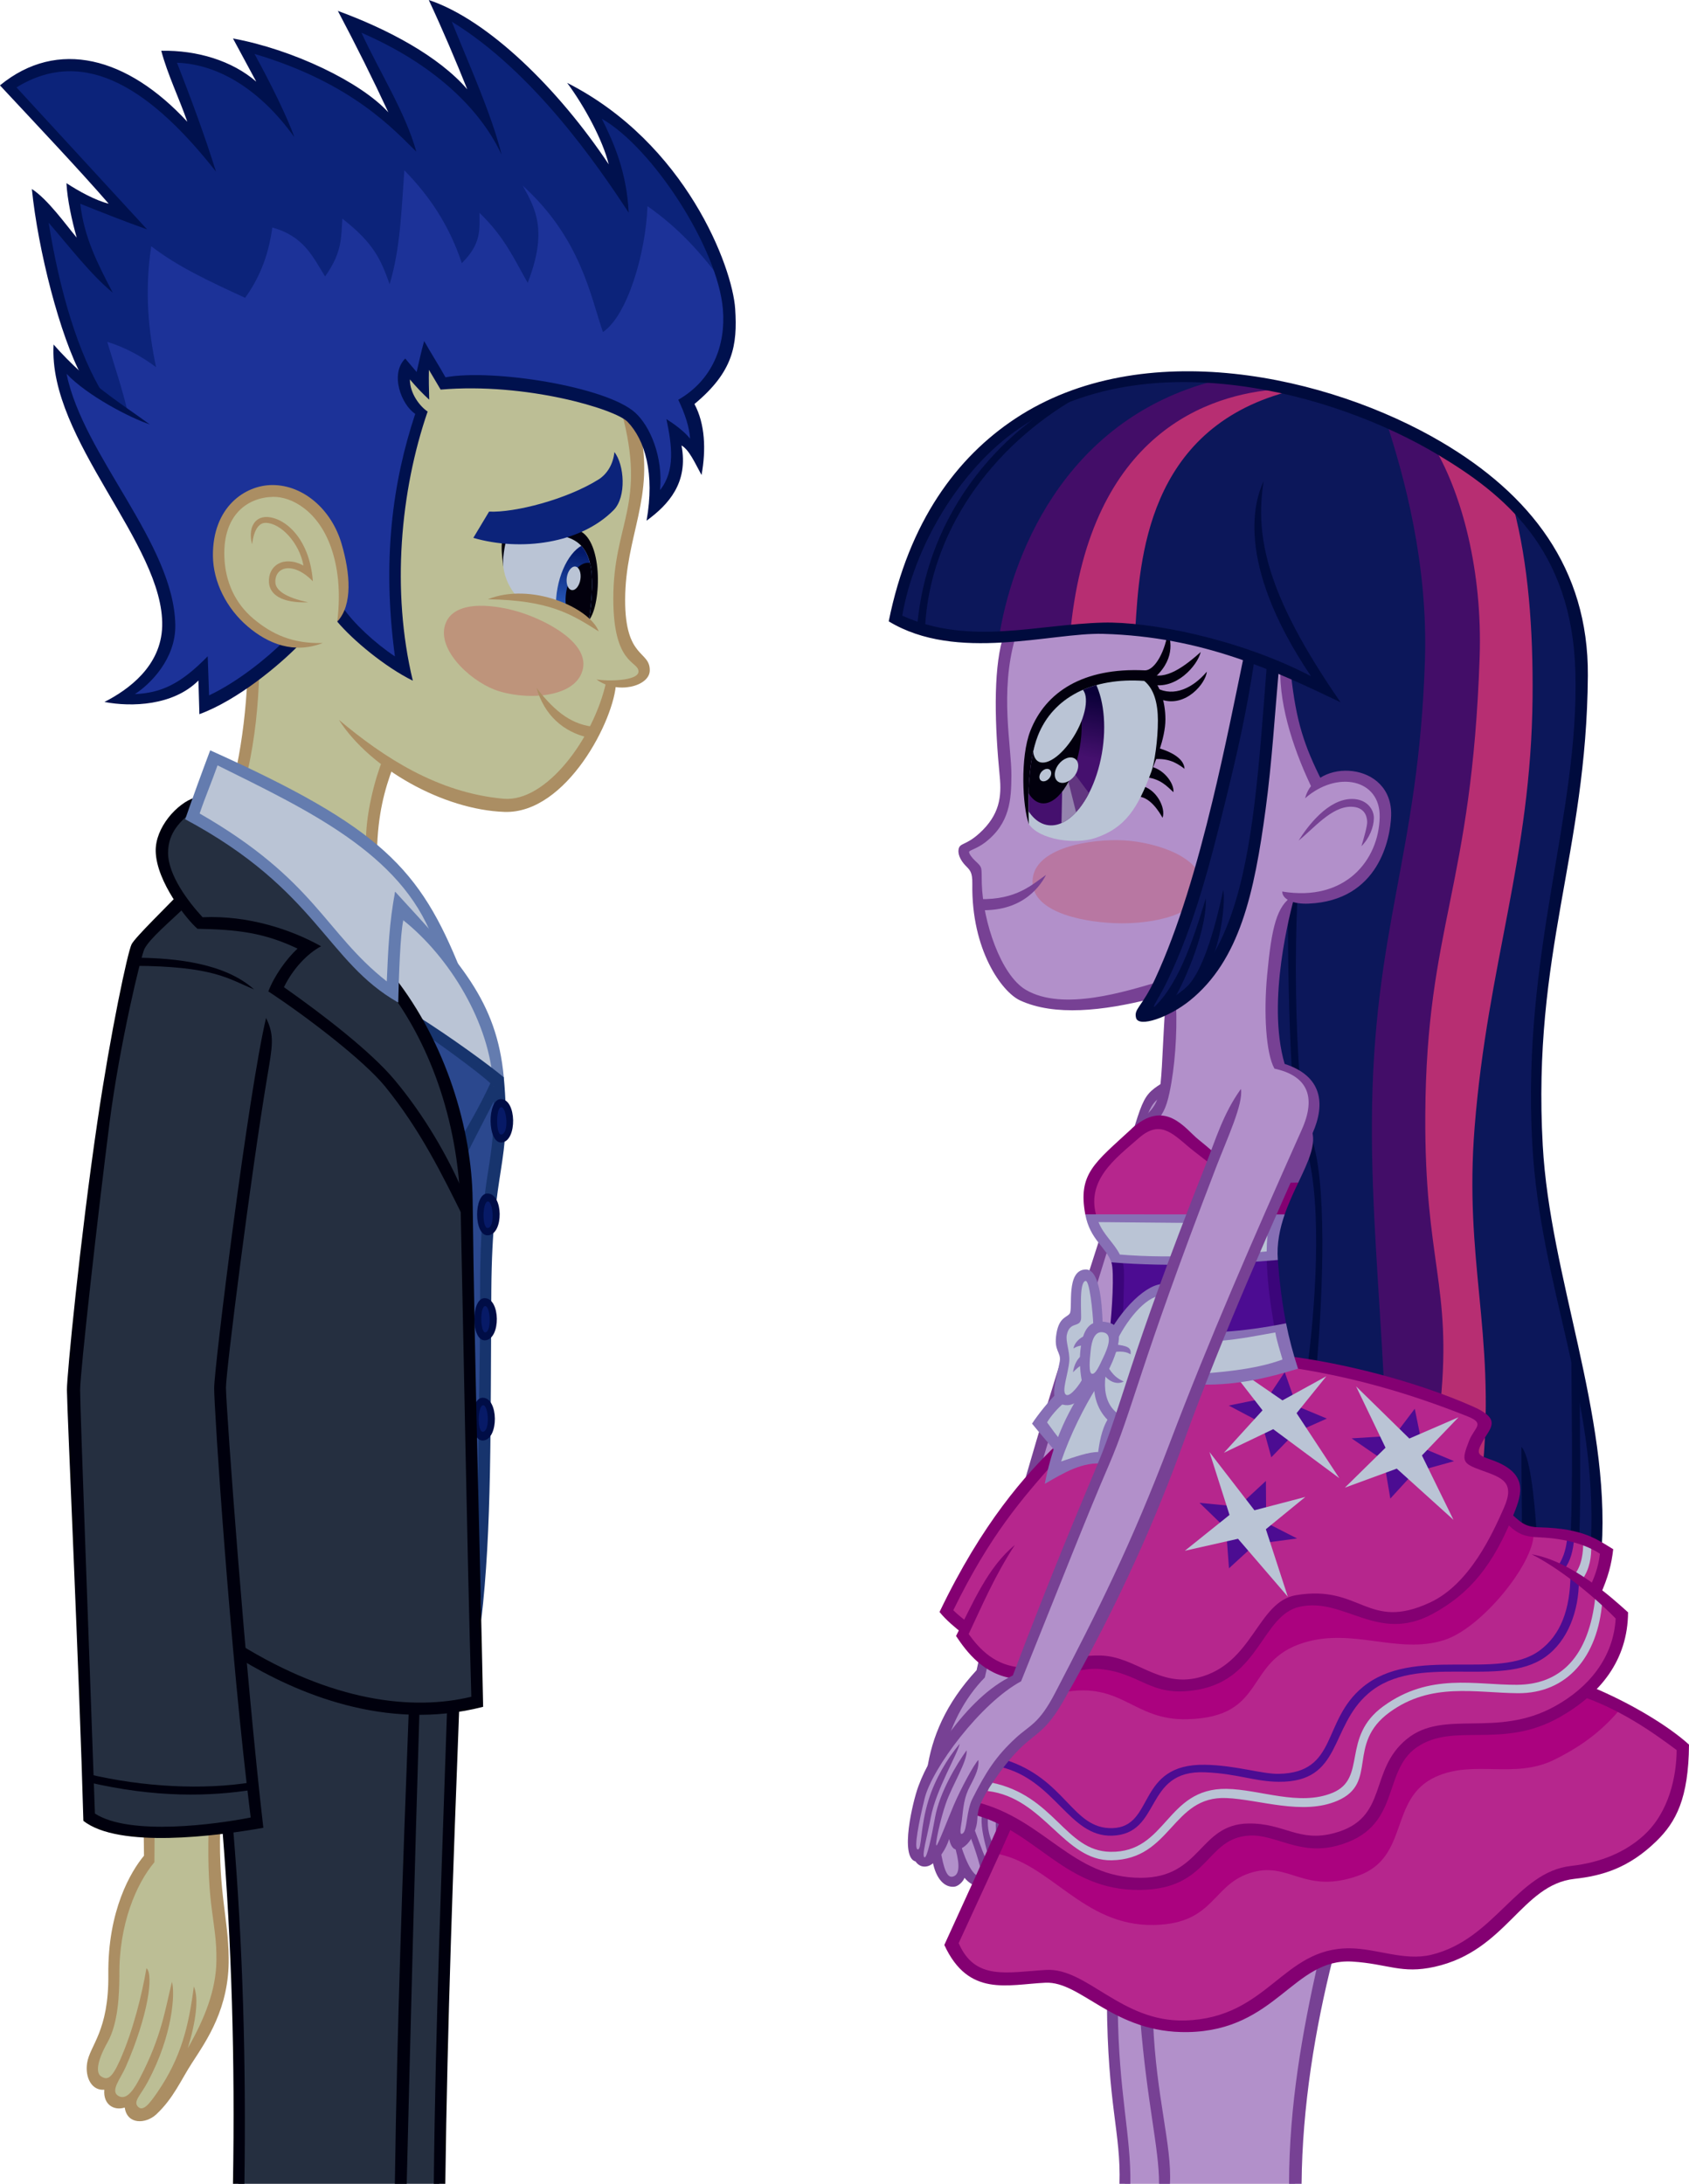 <?xml version="1.0" encoding="UTF-8" standalone="no"?>
<!-- Created with Inkscape (http://www.inkscape.org/) -->
<svg id="svg2" xmlns:rdf="http://www.w3.org/1999/02/22-rdf-syntax-ns#" xmlns="http://www.w3.org/2000/svg" height="1060" width="820" version="1.1" xmlns:cc="http://creativecommons.org/ns#" xmlns:xlink="http://www.w3.org/1999/xlink" xmlns:dc="http://purl.org/dc/elements/1.1/">
 <defs id="defs4">
  <clipPath id="clipPath3091" clipPathUnits="userSpaceOnUse">
   <path id="path3093" style="color:#000000" d="m245.85-548.04c-0.854 3.218-1.974 9.205-1.46 13.281 0.71 5.629 3.099 10.235 6.506 14.317 12.505 0.805 23.955 5.984 35.057 11.463 3.337-23.705 1.666-36.982-11.551-40.518z" fill="#bac4d5"/>
  </clipPath>
  <linearGradient id="linearGradient4209" y2="276.36" gradientUnits="userSpaceOnUse" x2="270.75" y1="283.46" x1="270.91">
   <stop id="Flashs-Eye-down" stop-color="#2756b5" offset="0"/>
   <stop id="Flashs-Eye-up" stop-color="#03196b" offset="1"/>
  </linearGradient>
  <filter id="filter4030" height="2.272" width="1.625" y="-.636" x="-.313">
   <feGaussianBlur id="feGaussianBlur4032" stdDeviation="10.702"/>
  </filter>
  <filter id="filter4034" height="2.174" width="1.758" y="-.587" x="-.379">
   <feGaussianBlur id="feGaussianBlur4036" stdDeviation="10.702"/>
  </filter>
  <clipPath id="clipPath4064" clipPathUnits="userSpaceOnUse">
   <path id="path4066" style="color:#000000" d="m507.04 382.5a0.998 6.216 0 1 1 -1.997 0 0.998 6.216 0 1 1 1.997 0z" transform="matrix(20.168 4.565 -1.106 6.284 -9468 -5162.4)" fill="#fff"/>
  </clipPath>
  <clipPath id="clipPath4117" clipPathUnits="userSpaceOnUse">
   <path id="path4119" style="color:#000000" d="m355.53-479.48c-25.073-1.803-44.254 7.868-51.625 26.605-5.07 12.888-4.793 32.901-4.4 42.879 5.129 7.709 22.636 10.095 32.354 6.719 16.421-5.705 20.424-13.918 27.191-32.377 1.379-3.761 3.133-15.077 3.103-24.732-0.025-8.068-1.778-15.159-6.623-19.095z" fill="#fff"/>
  </clipPath>
  <linearGradient id="linearGradient4127" y2="378.17" gradientUnits="userSpaceOnUse" x2="506.58" y1="383.03" x1="506.76">
   <stop id="Twilights-Eye-down" stop-color="#45106e" offset="0"/>
   <stop id="Twilights-Eye-up" stop-color="#0a0038" offset="1"/>
  </linearGradient>
  <clipPath id="clipPath3149" clipPathUnits="userSpaceOnUse">
   <path id="path3151" style="color:#000000" d="m489.06-246.58c-11.033-7.046-18.821-22.527-35.564-14.726 0.701-11.127 5.51-16.089 11.206-19.723l2.497-50.608c-16.233 5.588-33.036 13.36-63.615 8.199-13.308-4.407-29.673-18.602-29.357-64.797-15.553-8.983-1.854-12.432 4.427-17.285 18.908-22.553 0.127-45.047 10.832-95.594 49.68-8.89 94.824-4.456 134.42 16.287 1.922 24.082 7.716 41.826 16.573 54.56 11.453-6.328 30.71-6.641 32.922 16.047-2.014 19.514-19.965 47.009-46.285 38.581-10.874 36.688-8.739 59.521-6.385 81.998 8.75 4.985 28.818 4.068 6.476 49.897z" fill="#b290ca"/>
  </clipPath>
  <clipPath id="clipPath3155" clipPathUnits="userSpaceOnUse">
   <path id="path3157" style="color:#000000" d="m322.89 327.44c-1.719 16.265-3.438 32.871-5.158 46.936 21.502 11.522 43.045 23.03 62.553 35.245 1.57-13.689 3.43-27.282 8.382-39.844 58.397 40.41 91.405 21 108.01-37.056 9.4-1.401 13.695-0.818 16.5-6.3 2.183-4.266-8.468-7.214-11.654-27.41-0.878-34.685 15.725-65.145 6.117-95.799l-104.16-47.54-124.33 84.08z" fill="#bcbe95"/>
  </clipPath>
 </defs>
 <g id="layer1" transform="translate(0,810)">
  <path id="rect4179" style="color:#000000" d="m558.68-626.4c-96.159 7.88-119.82 93.252-124.39 116.82 50.016 27.067 96.092-17.621 191.79 26.723 0.088 13.201 0.998 27.354 12.855 54.183l-11.81 54.303c-12.934 24.498-9.991 73.939-6.641 81.731 32.755 8.935 9.36 41.063 3.551 55.691-7.66 19.289-9.879 47.166 0.802 87.879 46.529 8.923 74.075 18.287 95.908 28.055-0.862 8.315-8.238 9.487-6.585 19.505 23.835 9.962 22.198 11.506 17.71 28.403 3.608 4.059 6.234 5.295 9.338 7.282 11.685-0.477 23.982 2.842 34.14 5.905 5.351-51.263-21.02-119.23-28.419-185.83-2.484-45.024-0.513-90.493 9.591-136.77 14.579-62.41 15.179-123.82 1.519-150.23-32.782-75.535-157.73-101.22-199.35-93.648z" fill="#0c175a"/>
  <path id="path4228" style="color:#000000" d="m589.06-246.58c-11.033-7.046-18.821-22.527-35.564-14.726 0.701-11.127 5.51-16.089 11.206-19.723l2.497-50.608c-16.233 5.588-33.036 13.36-63.615 8.199-13.308-4.407-29.673-18.602-29.357-64.797-15.553-8.983-1.854-12.432 4.427-17.285 18.908-22.553 0.127-45.047 10.832-95.594 49.68-8.89 94.824-4.456 134.42 16.287 1.922 24.082 7.716 41.826 16.573 54.56 11.453-6.328 30.71-6.641 32.922 16.047-2.014 19.514-19.965 47.009-46.285 38.581-10.874 36.688-8.739 59.521-6.385 81.998 8.75 4.985 28.818 4.068 6.476 49.897z" fill="#b290ca"/>
  <path id="rect3162" filter="url(#filter4030)" style="color:#000000" d="m401.29-382.23c-0.203 15.897 27.212 20.307 43.11 20.403 14.306 0.086 38.228-3.606 39.013-17.891 0.795-14.469-22.827-21.45-37.29-22.343-16.31-1.007-44.624 3.491-44.833 19.831z" clip-path="url(#clipPath3149)" transform="translate(100)" fill="#b877a2"/>
  <path id="path3276-17-0" style="color:#000000" d="m590.23-625.33c-75.684 19.299-99.498 88.861-105.07 123.87l50.586-3.007c6.006-44.539 11.07-95.826 89.036-117.35z" fill="#430d68"/>
  <path id="path3276-5-4" style="color:#000000" d="m620.72-621.06c-33.781 2.281-91.106 21.163-100.9 116.19h31.376c2.039-33.434 5.697-96.47 73.5-114.85z" fill="#b72e72"/>
  <path id="path3276-17-7" style="color:#000000" d="m707.21-127.08c0.19-45.285 0.417-90.723 2.145-142.16 1.187-57.466 8.024-111.54 18.105-163.67 4.566-48.105 4.124-96.767-7.294-146.65-14.638-9.519-29.143-19.139-47.246-26.059 8.789 26.758 20.4 69.081 18.88 116.18-3.066 95.023-25.387 129.43-25.76 224.91-0.154 39.605 3.374 78.551 5.824 125.01 12.06 3.373 23.677 7.946 35.346 12.436z" fill="#430d68"/>
  <path id="path3055" style="color:#000000" d="m558.97-479.7c11.92-9.581 9.585-19.524 7.945-23.758-0.807 8.267-5.94 19.087-11.245 18.839-1.819 1.41 0.456 5.861 3.3 4.919z" fill="#02000d"/>
  <path id="path3087" style="color:#000000" d="m559.16-441.4c7.248-0.798 11.432 1.115 15.929 4.58-0.278-5.705-8.307-8.937-13.936-10.439z" fill="#02000d"/>
  <path id="path3089" style="color:#000000" d="m555.7-432.8c7.668 0.6 10.973 4.599 13.997 7.319 0.467-4.516-5.199-11.776-11.842-12.534z" fill="#02000d"/>
  <path id="path3091" style="color:#000000" d="m551.72-423.45c6.74-0.118 11.227 7.886 12.696 10.403 1.752-4.786-3.145-14.395-10.753-15.635z" fill="#02000d"/>
  <path id="path3094" style="color:#000000" d="m564-470.36c11.784 3.875 21.46-8.104 21.916-13.623-6.723 7.938-15.948 12.393-24.362 7.953z" fill="#02000d"/>
  <path id="path3096" style="color:#000000" d="m558.93-477.8c11.945 2.91 22.489-9.168 24.012-15.719-9.817 8.809-18.848 14.472-26.458 9.711z" fill="#02000d"/>
  <path id="path3167" style="color:#000000" d="m475.55-373.58 0.574 5.374c21.276 0.637 29.415-12.678 31.72-17.117-6.465 4.39-14.039 12.181-32.294 11.742z" fill="#774194"/>
  <path id="path3053" style="color:#000000" d="m559.05-435.66c1.379-3.761 6.784-15.617 6.755-25.272-0.025-8.068-2.454-18.134-10.139-23.693-29.941-1.397-48.041 10.572-55.411 29.31-5.07 12.888-3.846 36.823-0.749 45.313z" fill="#02000d"/>
  <g id="g4106" clip-path="url(#clipPath4117)" transform="translate(200)">
   <path id="path3061" style="color:#000000" d="m355.53-479.48c-25.073-1.803-44.254 7.868-51.625 26.605-5.07 12.888-4.793 32.901-4.4 42.879 5.129 7.709 22.611 10.022 32.354 6.719 14.156-4.799 20.424-13.918 27.191-32.377 1.379-3.761 3.133-15.077 3.103-24.732-0.025-8.068-1.778-15.159-6.623-19.095z" fill="#bac4d5"/>
   <g id="g4059" clip-path="url(#clipPath4064)">
    <path id="path4057" style="color:#000000" d="m507.04 382.5c0 3.433-0.447 6.216-0.998 6.216-0.551 0-0.998-2.783-0.998-6.216s0.447-6.216 0.998-6.216c0.551 0 0.998 2.783 0.998 6.216z" transform="matrix(20.168 4.565 -1.106 6.284 -9468 -5162.4)" fill="url(#linearGradient4127)"/>
    <path id="path3146" style="color:#000000" d="m315.78-431.54-0.501 24.477 13.669-10.858-9.856-18.296z" fill="#9584ae"/>
    <path id="path3148" style="color:#000000" d="m317.95-433.54 5.178 20.635 6.486-10.858-9.021-12.115z" fill="#623680"/>
   </g>
   <path id="path3071" style="color:#000000" d="m506.73 382.5c0 2.624-0.306 4.752-0.684 4.752s-0.684-2.128-0.684-4.752 0.306-4.752 0.684-4.752 0.684 2.128 0.684 4.752z" transform="matrix(20.168 4.565 -1.106 6.284 -9472.5 -5163.8)" fill="#02000d"/>
   <path id="path3063" style="color:#000000" d="m521.66 355.25c0 2.799-3.352 5.068-7.488 5.068s-7.488-2.269-7.488-5.068 3.352-5.068 7.488-5.068 7.488 2.269 7.488 5.068z" transform="matrix(1.048 .557 -2.005 3.536 487.8 -2000.8)" fill="#bac4d5"/>
   <path id="path3065" style="color:#000000" d="m517.27 355.25c0 0.766-1.387 1.387-3.098 1.387s-3.098-0.621-3.098-1.387c0-0.766 1.387-1.387 3.098-1.387s3.098 0.621 3.098 1.387z" transform="matrix(1.506 .502 -2.348 4.308 377.56 -2224.7)" fill="#bac4d5"/>
   <path id="path3067" style="color:#000000" d="m517.45 355.25c0 0.766-1.468 1.387-3.278 1.387-1.81 0-3.278-0.621-3.278-1.387 0-0.766 1.468-1.387 3.278-1.387 1.81 0 3.278 0.621 3.278 1.387z" transform="matrix(.734 .245 -1.144 2.106 336.5 -1307.9)" fill="#bac4d5"/>
  </g>
  <path id="path3272" style="color:#000000" d="m621.63-485.88c-0.751 19.667 7.676 42.834 15.698 59.194l4.651-3.844c-8.889-17.609-12.696-29.227-15.217-52.146z" fill="#774194"/>
  <path id="path3274" style="color:#000000" d="m656.41-422.19c-11.671-0.024-21.53 13.199-25.949 20.191 7.108-5.588 15.877-16.529 25.475-16.418 6.269 0.072 7.736 4.231 7.824 7.344 0.058 2.047-1.556 7.668-2.779 11.789 3.796-3.78 5.993-9.215 6.028-13.616 0.035-4.339-3.514-9.275-10.599-9.29z" fill="#774194"/>
  <path id="path3276-45" style="color:#000000" d="m627.17-290.61c-1.552-26.602-1.878-54.902-1.957-82.925l4.616 0.417c-1.248 29.538-0.826 58.339 1.174 86.659z" fill="#000b3d"/>
  <path id="rect4154" style="color:#000000" d="m621.7-165.39c-10.052 1.399-20.105 2.798-30.157 4.198-2.66 6.917-5.321 13.834-7.981 20.751 15.101 0.894 29.541-1.959 43.223-9.105-1.903-5-3.338-9.314-5.084-15.844z" fill="#bac4d5"/>
  <path id="path3278" style="color:#000000" d="m492.85-500.21-6.205 0.644c-4.474 15.903-3.664 42.176-1.275 66.434 0.963 9.777-0.036 18.644-9.818 27.552-6.964 6.342-9.801 4.452-10.208 8.182-0.31 2.837 1.729 5.749 3.18 7.299 2.265 2.419 3.63 3.075 3.534 9.143-0.507 31.978 14.281 52.439 23.188 56.554 16.711 7.721 40.27 5.117 63.943-0.884l3.237-8.13c-15.609 4.508-46.355 14.514-64.416 3.857-12.119-7.151-20.797-33.095-21.35-51.47-0.242-8.044 0.613-7.621-3.191-11.121-1.52-1.399-3.039-3.402-2.994-4.33 0.04-0.825 3.777-1.517 7.829-4.636 12.063-9.285 12.652-20.87 12.73-32.41 0.096-14.097-5.76-40.355 1.814-66.685z" fill="#774194"/>
  <path id="path3274-8" style="color:#000000" d="m738.64-107.67c-0.038 14.097 0.264 27.299 0.227 40.211l7.177 1.812c-1.135-18.321-3.394-38.02-7.403-42.023z" fill="#000b3d"/>
  <path id="path3276-8" style="color:#000000" d="m762.85-151.71c0.206 26.785 0.776 60.697-0.311 87.306l4.232 0.34c0.804-23.098 0.156-45.835 0.227-69.206z" fill="#000b3d"/>
  <path id="rect3222" style="color:#000000" d="m538.98 161.04c0.226 32.525 5.885 59.31 7.175 88.964h82.587c-0.933-37.698 9.677-84.036 15.626-110.33z" fill="#b290ca"/>
  <path id="path3278-2" style="color:#000000" d="m537.4 161.46c0.307 50.772 6.859 63.648 6.101 88.543h5.278c0.382-23.429-5.716-44.291-6.087-84.699z" fill="#774194"/>
  <path id="path3278-4" style="color:#000000" d="m553.58 169.95c3.306 41.183 9.201 62.863 9.13 80.054h5.29c1.043-18.336-6.702-42.259-8.17-78.292z" fill="#774194"/>
  <path id="path3278-5" style="color:#000000" d="m639.91 142.4c-7.71 34.36-14 69.43-14.09 107.6h6.093c0.319-37.367 6.518-75.202 15.217-109.53z" fill="#774194"/>
  <path id="rect4198" style="color:#000000" d="m457.32 31.433c-5.467 13.022-7.503 31.659-3.18 60.701-0.182 9.687 10.687 17.625 13.043 7.024 2.789 1.743 6.297 4.555 8.86 4.515l12.709-29.264 66.053-265.55-18.588-16.564c-20.281 63.026-40.561 131.71-60.842 209.88-7.69 8.735-14.134 17.736-18.055 29.256z" fill="#b290ca"/>
  <path id="path4159-5" style="color:#000000" d="m618.37-200.88c-18.38 1.735-41.616 3.403-76.689 1.993-0.544 7.425 0.534 31.838-1.882 38.202 33.31 2.668 65.333-0.876 82.288-3.916-1.03-5.355-4.395-29.832-3.716-36.278z" fill="#4c0c92"/>
  <path id="path4196" style="color:#000000" d="m583.34-141.44c-22.665 56.494-45.107 113.09-75.584 166.11-7.509 8.387-28.366 18.75-34.102 44.105 7.366 2.514 14.019 4.994 13.674 7.147-8.485 19.204-16.97 38.408-25.455 57.611 10.646 22.51 26.927 19.464 52.707 15.607 15.845 9.465 36.185 24.219 63.737 25.45 38.044-4.901 44.794-30.205 74.218-36.476 68.965 18.575 75.258-22.238 99.853-35.339 46.289-6.064 63.447-28.667 65.549-64.85-15.086-11.57-30.551-21.251-46.894-26.538 17.067-17.047 16.874-27.001 17.339-37.033-4.471-4.156-8.943-8.312-13.414-12.469 3.829-5.666 5.184-11.826 5.885-18.118-13.687-10.831-27.402-9.552-39.575-10.217-2.832-2.33-5.664-4.661-8.495-6.991 11.461-25.649-12.124-24.95-17.669-27.869-1.686-3.559 1.318-11.242 6.352-19.556-27.864-11.051-52.769-23.389-94.443-28.436-14.381 6.037-28.987 7.789-43.682 7.862z" fill="#b6268d"/>
  <path id="path3276-11-2-1-7-48" style="color:#000000" d="m516.04 11.448c29.049-5.338 33.949 13.75 60.43 13.057 38.965-1.02 27.177-28.122 56.507-37.151 24.022-7.395 45.638 5.808 68.048-1.237 18.36-5.772 43.511-37.21 43.496-51.273l-13.782-9.139c-5.411 12.454-13.588 33.039-36.367 43.858-24.454 15.374-35.594-9.37-64.814-2.829-17.79 3.876-23.04 33.716-49.09 41.072-23.47 2.108-37.46-17.087-57.85-10.449z" fill="#ab027f"/>
  <path id="path3276-11-2-1-7" style="color:#000000" d="m488.94 74.908-6.088 14.713c26.953 4.116 42.596 35.469 77.437 34.754 30.046-0.616 27.882-20.302 48.189-25.7 17.824-4.739 25.057 10.869 50.762 1.841 25.272-8.876 14.826-37.422 37.596-47.967 18.562-8.596 38.191 1.16 57.543-8.285 15.741-7.682 25.164-16.189 32.307-24.77l-18.49-6.595c-34.49 22.822-65.051 9.224-80.595 20.552-19.772 12.04-11.86 41.318-39.083 48.754-23.376 4.775-38.441-8.558-50.973-3.411-7.417 1.964-17.753 25.974-46.665 25.312-23.329-0.534-40.994-21.086-61.94-29.196z" fill="#ab027f"/>
  <path id="path3276-11-5" style="color:#000000" d="m475.26 105.66c-2.181-0.09-4.93-1.643-6.997-4.179-0.783 2.061-3.132 4.148-4.991 4.321-4.853 0.452-8.803-3.944-10.409-11.894-5.57-27.62-8.91-60.638 21.27-93.224 18.31-85.192 48.42-173.25 68.16-235.9 13.562-43.054 10.623-42.357 24.095-50.349l-1.078 7.47c-8.472 2.798-9.188 12.182-18.72 45.379-15.246 53.1-48.837 149.71-68.458 236.94-20.409 20.839-27.249 54.628-20.957 86.891 1.722 8.83 3.542 10.303 5.526 9.749 4.048-1.129 2.704-8.524 0.608-15.39l2.822-1.161c1.014 3.923 5.822 18.324 10.079 15.951 1.107-0.617-2.708-12.88-5.74-20.24l2.24-3.046c2.913 7.518 6.044 17.353 7.151 16.289 1.174-1.128-5.122-15.707-2.795-23.971l2.572 1.601c-0.069 4.66-0.606 8.469 3.364 16.114l0.823-6.187c-0.555-3.311-0.396-6.597-0.262-9.927l6.363 2.959z" fill="#774194"/>
  <path id="path4184" style="color:#000000" d="m513.62-132.69c-2.779 5.025-5.557 8.395-8.809 13.774 2.155 2.223 4.435 6.948 10.074 10.451-1.815 4.191-3.088 9.71-3.096 13.724 7.794-4.048 16.322-7.793 25.373-7.614 7.515-16.031 26.445-77.832 28.253-81.477-1.903-5-21.193 10.433-23.648 18.92-3.606-1.933-6.419-2.617-9.493-1.826 2.172-26.513-12.091-36.788-10.864-3.688-4.054 3.318-9.494 5.249-4.47 17.645-2.156 7.09-3.672 13.941-3.319 20.09z" fill="#bac4d5"/>
  <path id="path3136" style="color:#000000" d="m539.57-197.28c1.527 4.435 0.279 24.042-0.797 32.995l6.447-6.558c0.495-19.88 0.99-23.894-0.637-28.185z" fill="#3b057a"/>
  <path id="path3276-1" style="color:#000000" d="m565.29-186.73c-16.287-1.394-52.693 51.128-22.741 69.765l0.752-6.466c-18.999-12.544 6.071-56.677 20.046-57.586z" fill="#876fb5"/>
  <path id="rect4223" style="color:#000000" d="m458.17-28.108c3.311 3.073 6.622 6.146 9.932 9.219-2.7 12.613 22.643 23.333 26.964 20.811l42.094-105.23c-7.222 0.801-13.764 0.825-25.218 6.462l0.195-6.368c-30.506 28.235-40.187 53.946-53.966 75.108z" fill="#b6268d"/>
  <path id="path3109" style="color:#000000" d="m513.03-108.79c-14.986 14.411-36.111 37.839-56.889 81.235 3.286 4.1 7.754 7.665 11.119 10.394l2.632-5.333c-2.741-2.008-4.818-3.712-7.074-5.896 17.957-36.76 33.558-54.338 49.35-72.215z" fill="#840072"/>
  <path id="path3276-9" style="color:#000000" d="m539.25-123.22c-3.723 4.802-5.194 11.213-6.097 18.03-4.354-0.116-11.27 2.329-17.984 4.572 4.205-12.517 11.23-26.584 17.223-36.016l-6.546 0.854c-10.316 15.347-15.602 30.693-18.626 46.04 9.135-5.261 18.408-11.065 29.247-9.759l9.735-19.857z" fill="#876fb5"/>
  <path id="path3276-7" style="color:#000000" d="m539.16-153.38c4.799-1.084 7.988-0.479 9.698 0.788 0.54-3.264-1.379-4.242-8.191-4.884z" fill="#876fb5"/>
  <path id="path3276-0" style="color:#000000" d="m525.56-152.35c-2.609 1.717-4.124 4.949-4.636 8.44 1.475-1.423 2.783-2.921 5.065-3.806z" fill="#876fb5"/>
  <path id="path3276-48" style="color:#000000" d="m513.33-133.95c-3.661 3.381-9.704 10.947-12.278 14.979 3.74 4.634 8.215 9.654 11.954 14.288l2.369-5.712c-2.161-2.403-4.923-6.305-7.027-9.193 1.786-3.047 5.468-7.295 8.105-9.27z" fill="#876fb5"/>
  <path id="rect3229" style="color:#000000" d="m572.41-356.32c-3.136 14.575-17.747 34.449-15.626 37.029 6.252 5.799 19.077-7.044 26.213-12.437 24.479-26.036 32.707-97.357 36.972-156.19l-13.374-3.453c-10.494 45.197-19.703 90.652-34.186 135.05z" fill="#0c175a"/>
  <path id="path3276-17" style="color:#000000" d="m568.85-323c7.481-12.412 17.184-36.569 16.557-50.909-6.431 21.021-13.904 44.071-27.404 54.777z" fill="#000b3d"/>
  <path id="path3107" style="color:#000000" d="m588.33-344.03c4.884-12.169 6.542-28.18 5.57-34.002-4.346 20.145-10.415 40.961-18.574 47.813 5.615 4.854 12.165-7.46 13.004-13.811z" fill="#000b3d"/>
  <path id="path3140" style="color:#000000" d="m559.72-263.83c4.603-4.605 6.402-8.048 8.043-15.709 2.6-12.129 3.819-28.618 3.216-42.613l-5.413 2.599c-2.933 48.024 0.156 42.353-16.314 57.575 3.489-0.617 6.978-1.234 10.467-1.852z" fill="#774194"/>
  <path id="path3276-11" style="color:#000000" d="m615.02-486.98c-1.761 22.382-3.345 45.974-6.106 68.149-4.67 37.499-13.022 71.334-33.594 88.612-5.189 4.359-14.382 10.001-15.073 8.821-0.34-0.582 2.67-4.53 6.784-13.083 12.886-26.792 20.549-56.775 27.62-85.48 6.006-24.382 10.47-43.909 14.227-68.703l-4.941-3.218c-4.275 20.769-9.238 45.62-15.306 70.76-7.385 30.598-16.407 61.623-27.815 86.232-6.388 13.78-10.39 14.432-9.28 18.931 1.222 4.952 16.028-0.242 26.097-8.359 24.242-19.543 31.319-52.102 36.83-93.004 3.059-22.701 4.438-45.672 6.471-68.595z" fill="#000b3d"/>
  <path id="path3190" style="color:#000000" d="m527.18-161.83c-3.347 1.23-5.637 3.926-6.037 6.393 1.838-1.235 4.087-1.739 6.251-1.327z" fill="#876fb5"/>
  <path id="path3276-4" style="color:#000000" d="m535.97-142.56c3.342 4.057 7.149 4.504 9.59 3.126-3.085-1.451-5.079-2.803-7.975-7.578z" fill="#876fb5"/>
  <path id="path3276-11-7" style="color:#000000" d="m528.35-135.54-2.673-5.425c-1.403 2.914-5.858 8.802-7.883 8.073-2.855-1.027 0.932-10.445 1.337-16.496 0.31-4.627-1.876-9.459-1.194-12.696 1.39-6.594 6.143-3.455 6.876-7.469 0.381-2.087-1.173-17.9 2.179-18.698 1.965-0.468 3.516 14.485 3.834 21.727l4.51-0.589c-0.297-11.631-1.745-26.866-8.26-26.693-9.743 0.258-6.091 18.878-7.718 21.351-1.322 2.01-5.13 1.677-6.458 9.734-1.432 8.687 2.322 8.836 1.617 13.465-1.072 7.041-5.29 17.88-0.486 20.286 5.976 2.993 10.165-0.883 14.317-6.571z" fill="#876fb5"/>
  <path id="path3276-5-1" style="color:#000000" d="m696.68-592.27c13.142 22.543 23.088 59.507 21.678 101.26-3.794 112.35-25.82 130.56-26.386 221.83-0.444 71.491 13.002 82.931 7.425 139.66 7.587 2.105 14.406 5.534 21.273 9.245-2.332 6.086-4.664 12.172-6.996 18.257 3.081 1.704 4.319 1.697 6.343 3.088 5.723-65.419-9.266-99.355-4.075-164.17 6.345-79.228 27.389-130.31 28.111-208.37 0.305-32.962-2.03-64.939-9.358-92.567-12.43-12.737-26.205-22.587-38.014-28.231z" fill="#b72e72"/>
  <path id="path3160" style="color:#000000" d="m596.55-127.76 16.088 8.506 4.577 16.606 11.635-11.963 15.327-6.821-14.692-6.133-5.752-16.429-8.257 12.381z" fill="#4c0c92"/>
  <path id="path3158" style="color:#000000" d="m593.89-150.02 19.068 24.579-18.765 20.619 23.947-11.468 32.101 23.794-20.759-31.564 14.457-17.92-21.324 11.715z" fill="#bac4d5"/>
  <path id="rect3162-1-0" style="color:#000000" d="m582.36-80.534 12.859 12.479 1.452 19.299 12.856-11.794 20.192-2.692-14.985-7.644-0.143-20.279-13.454 12.45z" fill="#4c0c92"/>
  <path id="rect3162-1" style="color:#000000" d="m587.19-105.2 9.732 30.537-21.685 17.39 25.808-5.816 24.176 28.097-10.648-32.74 19.159-15.665-24.71 6.469z" fill="#bac4d5"/>
  <path id="path3156" style="color:#000000" d="m656.2-111.83 15.675 10.78 3.122 18.445 11.736-12.828 19.209-5.324-15.206-6.364-3.878-19.079-9.898 13.068z" fill="#4c0c92"/>
  <path id="path3154" style="color:#000000" d="m658.37-137.07 14.292 29.769-19.742 19.402 25.2-9.245 27.538 24.873-15.322-31.27 17.771-18.538-23.881 10.336z" fill="#bac4d5"/>
  <path id="path3276-17-0-9" style="color:#000000" d="m505.91-609.57c-26.635 18.317-55.904 52.913-60.592 102.92l3.788 1.426c2.214-46.147 32.004-88.194 74.449-112.23z" fill="#000b3d"/>
  <path id="path3276-11-6" style="color:#000000" d="m613.48-576.43c-3.515 7.519-15.277 37.784 22.983 94.637-35.533-18.447-78.719-26.557-100.89-25.997-32.097 0.81-64.824 11.393-97.54-3.372 5.663-33.055 27.604-71.024 56.854-90.944 61.562-41.925 152.25-17.798 203.57 13.035 31.138 18.709 64.742 45.104 66.382 105.19 1.902 69.663-26.142 135.9-20.928 229.25 3.887 69.588 31.677 123.48 28.473 192.74l5.245 3.224c4.019-65.124-25.082-131.66-28.636-195.34-5.213-93.41 21.301-141.9 21.899-228.05 0.364-52.364-28.28-88.144-70.932-113.31-54.876-32.381-145.25-52.406-207.16-11.372-28.162 18.665-51.542 49.8-61.331 98.328 32.96 20.047 78.93 5.38 104.08 6.082 48.465 1.353 82.974 17.819 115.28 33.208-36.267-52.463-41.521-80.595-37.344-107.3z" fill="#000b3d"/>
  <path id="path3231" style="color:#000000" d="m636.23-258.96c8.394 20.56 5.997 77.601 3.003 111.81l-4.266-0.914c3.04-23.508 7.569-75.546-0.61-104.15z" fill="#000b3d"/>
  <path id="path3276-11-2-1" style="color:#000000" d="m491.84 75.313-4.949-4.291c-8.924 20.661-19.106 42.565-28.43 63.047 11.753 25.45 30.643 19.202 49.062 18.332 17.489-0.826 33.054 24.633 69.228 23.961 42.943-0.797 51.104-36.001 79.789-34.219 17.342 1.077 23.813 6.129 39.978 2.531 34.887-7.764 42.213-39.865 67.922-42.696 13.411-1.477 26.314-5.202 39.764-18.324 9.509-9.277 15.604-20.768 15.796-46.833-10.055-9.139-28.534-20.263-47.151-27.977l-6.283 4.103c19.642 6.452 35.487 17.616 47.445 26.53-0.085 12.304-3.472 30.005-15.952 41.381-8.681 7.914-20.49 13.202-35.34 14.863-26.258 2.937-37.074 35.729-67.87 43.132-13.081 3.144-26.401-3.071-39.594-3.159-32.739-0.219-39.535 33.783-79.817 35.034-31.068 0.965-47.742-25.717-67.594-24.534-18.956 1.129-34.46 5.314-42.415-13.002 9.671-21.082 19.969-43.154 26.409-57.88z" fill="#840072"/>
  <path id="rect4191" style="color:#000000" d="m563.32-266.17c-8.769-0.005-18.089 10.306-26.867 18.785-7.188 6.943-10.833 21.715-6.66 28.931l87.894-0.251 4.181-13.938c-31.344-5.283-51.256-34.413-58.547-33.528z" fill="#b6268d"/>
  <path id="path3132" style="color:#000000" d="m614.96-200.12c0.123 11.472 1.821 23.368 3.902 35.243 2.107 0.934 3.388 0.614 5.517-2.801-2.027-10.253-3.22-20.496-4.003-30.742-1.216-2.054-4.171-3.654-5.417-1.7z" fill="#3b057a"/>
  <path id="path4159" style="color:#000000" d="m620.25-219.11c-18.971 0.434-55.45-0.144-90.524 0.101-2.66 6.917 8.809 12.914 11.834 20.584 15.101 0.894 61.312 1.135 77.085-1.078 0.271-5 0.926-13.16 1.604-19.606z" fill="#bac4d5"/>
  <path id="path3142" style="color:#000000" d="m630.32-236.01c4.877-10.284 9.124-19.007 6.275-25.949l-14.817 29.68c3.214-0.568 5.782-2.115 8.542-3.731z" fill="#774194"/>
  <path id="path3276-11-2-1-7-48-4" style="color:#000000" d="m768.63-61.569c0.072 4.575-0.565 11.566-4.305 15.927l3.81 2.392c3.721-5.19 4.554-11.222 4.385-16.565z" fill="#bac4d5"/>
  <path id="path3276-11-2-1-7-9" style="color:#000000" d="m487.8 44.099-2.03 3.551c26.603 6.351 33.26 33.988 54.103 33.373 24.432-0.721 15.119-32.057 45.222-30.766 16.042 0.688 23.704 4.492 35.686 4.606 31.003 0.293 24.461-26.474 43.588-42.906 23.476-20.169 63.854-2.084 85.814-17.646 11.002-7.797 16.396-22.414 16.361-37.229l-4.078-2.244c-0.254 16.241-4.623 28.694-15.053 36.355-20.232 14.862-61.116-2.689-85.839 17.735-19.917 16.454-11.944 41.463-40.673 42.079-8.164 0.175-20.865-4.152-35.874-4.402-33.675-0.56-24.114 30.239-45.042 30.755-19.485 0.481-22.454-23.919-52.186-33.26z" fill="#4c0c92"/>
  <path id="path3276-11-2-1-7-48-2" style="color:#000000" d="m756.5-50.044c3.059-4.532 3.937-9.475 4.385-13.332l3.412-0.159c-0.617 6.571-1.761 10.955-4.704 15.085z" fill="#4c0c92"/>
  <path id="path3276-11-2-1-7-0" style="color:#000000" d="m539.1 88.859c-22.13-0.373-27.01-27.469-58.12-33.681l-1.444 4.173c27.453 3.28 37.044 34.017 60.128 33.621 29.126-0.5 29.257-31.278 55.682-30.216 16.024 0.644 37.066 8.615 54.001 1.298 20.027-8.653 4.099-27.468 25.253-42.904 20.213-14.749 41.556-9.453 62.287-9.282 23.972 0.197 38.915-17.754 41.01-44.511l-3.319-2.629c-3.102 29.796-17.222 42.941-38.095 43.062-20.269 0.118-42.265-5.999-64.867 10.403-20.685 15.011-7.678 35.009-24.693 42.034-16.175 6.679-35.26-1.694-51.465-1.925-29.52-0.421-28.883 31.017-56.358 30.554z" fill="#bac4d5"/>
  <path id="path3276-11-2-1-7-48-5" style="color:#000000" d="m732.2-76.546-1.193 5.465c6.065 6.211 9.359 6.969 16.461 7.299 13.138 0.61 22.675 3.614 29.279 7.958-0.805 7.275-3.173 12.327-4.83 16.096l4.833 4.284c4.095-9.15 5.607-15.247 6.46-22.577-7.41-4.424-14.126-10.144-35.855-10.628-7.593-0.169-9.37-2.858-15.155-7.896z" fill="#840072"/>
  <path id="path3276-11-2-1-7-4" style="color:#000000" d="m473.94 64.668-2.3 5.863c31.726 7.618 44.657 37.282 81.906 36.832 33.994-0.411 31.388-25.141 52.983-26.384 12.745-0.733 24.19 9.735 42.423 4.957 31.772-8.326 21.652-35.894 38.836-47.775 18.062-12.488 41.305 1.259 69.386-14.638 19.925-11.28 33.081-27.747 33.24-50.905-8.035-7.266-27.476-24.894-46.813-28.171 13.077 6.616 29.19 19.349 40.8 31.164-1.088 19.101-13.149 33.602-29.612 42.657-28.434 15.641-53.714 1.119-71.797 15.85-18.838 15.345-8.505 38.437-35.161 45.636-17.332 4.681-24.311-4.903-41.774-4.642-23.991 0.359-22.722 26.258-52.03 26.365-33.737 0.123-46.372-28.277-80.087-36.81z" fill="#840072"/>
  <path id="path3276-11-2-1-7-8" style="color:#000000" d="m492.69-60.056c-13.228 10.806-20.4 28.359-28.541 44.149 5.135 7.729 13.551 18.976 28.532 20.716 13.843 1.607 30.932-5.584 40.83-4.723 20.806 1.812 24.638 14.164 47.874 10.113 30.358-5.292 31.184-36.384 49.756-40.331 21.725-4.617 37.707 17.979 64.443 3.47 18.013-9.776 29.413-23.593 39.476-48.781 3.86-9.661 7.078-19.66-11.143-26.019-6.274-2.189-7.584-2.708-4.033-8.982 3.716-6.564 9.316-10.606-4.674-16.799-29.105-12.883-64.333-21.275-89.62-24.45l4.595 6.045c29.002 4.68 55.079 12.334 82.169 23.084 9.007 3.574 3.488 5.308 0.919 11.831-3.929 9.974-3.354 11.059 5.827 14.366 10.209 3.677 16.62 5.653 11.022 18.314-5.462 12.355-16.532 36.936-35.863 45.904-30.422 14.113-33.44-8.852-64.998-3.574-18.977 3.174-20.705 33.337-47.511 40.023-19.098 4.764-30.379-10.189-47.246-10.719-15.521-0.488-28.346 6.418-37.845 5.892-13.55-0.75-21.024-8.912-26.384-16.323 6.69-14.104 12.471-27.94 22.415-43.207z" fill="#840072"/>
  <path id="path3126" style="color:#000000" d="m619.15-163.24c0.768 4.311 2.305 8.927 3.496 13.138-5.529 1.996-14.951 5.003-36.882 6.658l-1.655 5.532c16.833 0.187 31.162-3.154 46.077-7.735-2.359-7.143-4.399-14.901-5.808-22.028-10.579 2.108-20.918 3.577-30.681 4.135l-1.671 4.402c10.151-0.829 18.85-2.647 27.124-4.102z" fill="#876fb5"/>
  <path id="path3276-11-2-1-1" style="color:#000000" d="m619.77-235.73-24.084-9.626c-4.459-3.472-9.43-8.018-13.856-11.533-6.409-5.09-16.107-20.309-32.577-5.088-17.872 16.517-26.002 21.726-22.36 41.419 1.857 1.777 3.336 1.826 5.767 1.966-6.153-18.398 9.168-29.259 20.183-38.952 10.044-8.837 15.944-2.764 24.328 4.315 5.115 4.319 20.265 15.181 33.189 26.863l6.801 7.079c2.863 0.955 4.05 0.139 6.543-1.238 1.898-5.49 4.326-10.659 6.615-15.485-3.516 0.093-7.032 0.186-10.548 0.279z" fill="#840072"/>
  <path id="rect4186" style="color:#000000" d="m528.83-136.99c-2.628-1.238-3.345-14.985-1.596-20.056 0.72-5.563 1.723-9.592 9.022-8.868 5.489 2.334 4.51 9.035 2.483 13.967-3.421 9.278-6.954 15.066-9.909 14.958z" fill="#bac4d5"/>
  <path id="path3276-11-2" style="color:#000000" d="m538.11-168.06c-9.855-2.293-12.258 4.559-13.377 11.89-1.336 8.748 0.536 21.213 3.007 21.804 3.695 0.884 9.223-7.088 12.5-15.034 5.104-12.377 3.248-17.409-2.13-18.66zm-2.605 17.233c-1.605 3.293-3.65 8.286-5.497 7.603-1.338-0.495-1.157-5.467-0.459-11.609 0.427-3.756 1.696-9.581 6.39-8.382 3.982 1.017 2.431 6.512-0.434 12.389z" fill="#876fb5"/>
  <path id="path3138" style="color:#000000" d="m616.29-217.38c-0.887 4.834-1.286 9.785-1.333 14.819-14.157 1.314-44.868 3.753-71.276 1.503-2.818-5.58-7.851-9.471-10.36-15.737 14.891 0.132 30.579 0.265 44.672 0.397zm-89.398-3.183c2.284 12.348 10.124 15.872 12.675 23.282 29.064 2.433 58.916 0.7 80.808-1.137-0.599-7.845 0.949-15.23 3.328-22.111l-44.116-0.015c-18.001-0.008-36.676-0.014-52.696-0.018z" fill="#876fb5"/>
  <path id="path4203" style="color:#000000" d="m633-255.09c-43.091 90.231-78.519 206.84-123.87 276.93-3.583 15.395-24.51 14.131-35.067 45.187-1.224 9.349-7.131 26.707-12.752 15.233-2.508 1.056-3.445 8.201-8.68 9.61-4.798 4.218-5.843 1.359-7.771-1.205-12.94-4.852 14.1-71.408 48.58-85.468 35.88-83.927 69.74-184.76 100.94-267.03z" fill="#b290ca"/>
  <path id="path3276-11-7-4" style="color:#000000" d="m627.6-375.12c-7.697 4.929-10.236 14.901-12.436 38.655-1.701 18.372-0.55 37.873 3.577 45.179 15.184 3.264 20.782 12.785 13.278 29.589-23.582 52.805-45.354 102.75-64.022 151.92-19.006 50.051-35.119 81.827-55.702 121.43-7.949 15.295-12.208 15.545-19.151 21.946-9.592 8.844-14.459 16.412-21.083 29.572-2.858 5.677-2.54 14.911-4.43 16.563-2.317 2.026-0.994-3.466-0.7-5.909 0.824-6.859 1.05-11.312 4.093-17.034 2.801-5.267 4.335-8.768 3.98-12.529-2.066 1.963-8.548 13.958-11.939 21.913-2.877 6.75-7.8 19.737-8.424 19.607-0.839-0.174 1.874-12.592 4.522-20.276 3.155-9.154 10.58-20.56 10.13-25.937-4.87 6.845-13.143 20.424-15.32 32.582-1.823 10.187-3.939 19.607-5.064 19.392-1.693-0.325 1.33-10.433 2.996-19.425 2.47-13.33 12.928-30.529 14.027-35.691-6.111 7.187-11.995 17.263-15.081 27.127-4.223 13.498-3.269 24.378-5.29 24.138-2.065-0.246 0.672-13.843 3.343-24.721 3.599-14.656 27.244-46.344 46.83-56.876 19.905-49.502 32.516-81.623 42.186-103.95 12.454-28.751 14.04-45.749 52.566-145.76 5.351-13.89 13.225-30.642 11.982-37.823-8.643 12.004-12.284 24.622-17.186 36.994-38.357 96.807-40.274 116-52.286 144.84-9.924 23.828-22.097 52.34-41.275 102.86-11.761 5.597-21.853 15.991-30.73 27.766-6.692 8.876-11.563 16.327-15.161 26.115-2.74 7.453-9.107 34.273-1.33 36.42 2.075 3.007 5.39 3.094 8.004 1.242 3.908-3.096 6.47-6.699 8.319-12.171 0.719 3.487 2.082 5.407 4.142 5.122 2.377-0.33 5.23-2.637 6.924-5.951 6.096-11.926-2.806-8.88 13.108-30.956 15.636-21.691 19.643-14.921 31.21-35.082 27.448-47.839 46.034-91.344 58.072-124.72 20.097-55.725 44.432-109.1 62.964-150.98 6.461-14.601 4.434-27.833-13.561-33.649-8.964-30.613 3.089-74.573 4.485-80.199z" fill="#774194"/>
  <path id="path3276" style="color:#000000" d="m622.5-377.26c0.096 3.97 5.564 6.18 12.764 5.876 34.274-1.45 39.744-31.801 40.126-42.563 0.951-26.73-36.733-28.396-41.763-8.581 15.51-13.66 36.558-9.409 36.2 9.116-0.405 20.938-16.685 41.234-47.328 36.152z" fill="#774194"/>
  <rect id="rect4270" style="color:#000000" height="24.414" width="26.086" y="-645.3" x="219.04" fill="#041947"/>
 </g>
 <g id="layer2">
  <g id="sublayer2-1">
   <path id="rect2994-11" style="color:#000000" d="m71.419 889.26 0.645 13.84c-7.329 6.89-19.234 25.374-17.57 71.197-2.574 14.148-20.236 39.073-1.358 37.898-2.055 9.505 5.547 10.216 9.563 8.855 2.149 17.706 20.395-5.346 27.432-19.522 8.509-14.444 15.48-21.552 18.113-39.057 2.135-14.191-2.428-52.123-4.574-75.146-10.75 0.645-21.5 1.29-32.251 1.934z" fill="#bcbe95"/>
   <path id="path3006-8-7" style="color:#000000" d="m101.26 888.1c-0.984 38.649 4.014 44.292 3.812 63.461-0.153 14.513-5.788 28.426-13.905 42.628 3.82-12.388 5.523-24.308 2.937-29.967-2.477 19.236-6.169 34.462-17.51 51.08-3.796 5.563-7.13 9.943-9.612 7.277-2.445-2.627 1.155-5.296 4.839-12.197 12.108-22.677 13.238-42.947 11.655-48.41-3.249 13.193-5.061 26.596-15.412 46.427-2.555 4.895-6.248 11.34-10.465 9.021-4.367-2.401 0.91-8.349 3.484-14.23 10.737-24.532 13.664-44.747 10.021-47.852-2.099 12.403-6.463 30.401-12.968 44.916-4.075 9.093-6.216 9.439-9.078 7.589-2.651-1.714-1.896-7.553 3.117-16.454 5.282-9.378 5.741-23.71 5.778-32.314-0.299-24.991 8.206-44.707 17.012-55.178 0.028-5.255 0.055-10.511 0.083-15.766l-5.287-0.043c0.047 4.223 0.095 8.445 0.142 12.668-6.382 7.625-17.638 26.583-17.312 57.635 0.29 27.661-9.025 34.424-10.306 43.031-1.052 7.073 2.275 13.434 8.359 12.924-0.628 7.06 4.499 10.321 9.913 8.644 1.171 8.419 10.278 8.006 15.3 3.316 8.349-7.797 11.928-16.588 17.35-24.948 7.19-11.085 18.129-26.599 17.83-51.065-0.235-19.222-4.92-31.295-4.154-61.975z" fill="#ab8e63"/>
  </g>
  <g id="sublayer2-2">
   <path id="rect2994-2" style="color:#000000" d="m122.89 327.44c-1.719 16.265-3.438 32.871-5.158 46.936 21.502 11.522 43.045 23.03 62.553 35.245 1.57-13.689 3.43-27.282 8.382-39.844 58.397 40.41 91.405 21 108.01-37.056 9.4-1.401 13.695-0.818 16.5-6.3 2.183-4.266-8.468-7.214-11.654-27.41-0.878-34.685 15.725-65.145 6.117-95.799l-104.16-47.54-124.33 84.08z" fill="#bcbe95"/>
   <path id="rect2994" filter="url(#filter4034)" style="color:#000000" d="m416.57 302.04c-5.395 12.296 10.982 27.896 23.519 32.703 13.611 5.219 38.785 4.702 42.725-9.333 3.634-12.942-16.406-23.613-29.162-27.855-11.815-3.929-32.08-6.917-37.082 4.485z" clip-path="url(#clipPath3155)" transform="translate(-200)" fill="#be947b"/>
   <path id="path3048" style="color:#000000" d="m278.73 297.56 7.225 3.456c6.181-7.621 6.998-40.625-6.042-43.895l-13.034 1.031z" fill="#02000d"/>
   <path id="path3081" style="color:#000000" d="m254.79 261.37-10.898 0.483c-0.801 3.747-0.016 9.311 0.498 13.387z" fill="#02000d"/>
   <g id="g3085" clip-path="url(#clipPath3091)" transform="translate(0,810)">
    <path id="path3040" style="color:#000000" d="m245.85-548.04c-0.854 3.218-1.974 9.205-1.46 13.281 0.71 5.629 3.099 10.235 6.506 14.317 12.505 0.805 23.955 5.984 35.057 11.463 3.337-23.705 1.666-36.982-11.551-40.518z" fill="#bac4d5"/>
    <path id="path3054" style="color:#000000" d="m291.83 281.61c0 3.74-5.78 6.772-12.91 6.772-7.13 0-12.91-3.032-12.91-6.772s5.78-6.772 12.91-6.772c7.13 0 12.91 3.032 12.91 6.772z" transform="matrix(.984 .171 -.654 3.531 193.08 -1564.4)" fill="url(#linearGradient4209)"/>
    <path id="path3052" style="color:#000000" d="m287.37 281.61c0 2.286-3.78 4.139-8.442 4.139-4.662 0-8.442-1.853-8.442-4.139s3.78-4.139 8.442-4.139c4.662 0 8.442 1.853 8.442 4.139z" transform="matrix(.981 .189 -.72 3.518 212.51 -1565.6)" fill="#02000d"/>
    <path id="path3050" style="color:#000000" d="m282.26 281.61c0 0.883-1.492 1.599-3.332 1.599-1.84 0-3.332-0.716-3.332-1.599 0-0.883 1.492-1.599 3.332-1.599 1.84 0 3.332 0.716 3.332 1.599z" transform="matrix(.989 .143 -.547 3.571 156.67 -1574.8)" fill="#bac4d5"/>
   </g>
   <path id="path2999" style="color:#000000" d="m236.86 290.87c30.118 0.498 40.642 7.298 53.827 15.621-4.551-11.712-32.946-23.982-53.827-15.621z" fill="#ab8e63"/>
   <path id="rect2994-1" style="color:#000000" d="m260.48 333.92c3.742 12.979 12.773 21.4 25.557 24.21l2.967-5.26c-10.756-0.968-18.889-6.511-28.524-18.95z" fill="#ab8e63"/>
   <path id="path3019" style="color:#000000" d="m120.05 329.85c-0.625 14.083-2.346 28.656-5.145 42.423l5.248 2.455c3.775-17.061 5.204-32.306 5.729-48.502z" fill="#ab8e63"/>
   <path id="path3021" style="color:#000000" d="m185.86 368.52c-3.947 9.771-8.251 26.533-8.184 39.967l5.365 4.209c0.453-17.332 3.513-28.994 7.834-40.552z" fill="#ab8e63"/>
   <path id="path3043" style="color:#000000" d="m164.52 349.4c15.184 23.752 50.763 43.684 80.383 44.694 30.16 1.028 53.63-45.157 54.183-62.875l-4.841-0.021c-5.995 27.055-29.078 58.37-49.828 56.5-31.836-2.868-57.995-19.932-79.897-38.297z" fill="#ab8e63"/>
   <path id="path3045" style="color:#000000" d="m301.74 199.79c12.368 45.663-4.055 53.957-3.982 91.03 0.062 31.806 11.939 29.936 12.228 34.972 0.283 4.934-15.92 4.942-20.431 3.963 9.976 7.499 25.774 3.429 25.904-4.272 0.165-9.851-12.047-5.482-11.961-34.419 0.093-31.451 14.704-49.615 7.057-83.137z" fill="#ab8e63"/>
   <path id="path4070" style="color:#000000" d="m332.59 194.59c29.412-19.14 21.85-43.089 17.938-58.278-2.627-18.777-25.402-62.118-62.289-85.452 4.048 11.554 9.071 23.596 10.806 33.994-24.94-28.117-46.41-59.197-82.35-77.983 5.88 16.685 10.9 31.238 15.91 45.762-19.27-21.395-39.62-34.039-60.65-41.305 7.558 16.417 15.116 32.834 22.675 49.25-13.469-7.977-32.563-27.39-75.449-38.129l8.931 20.336c-13.87-5.756-23.31-13.923-45.552-15.108 4.229 12.899 8.459 25.798 12.688 38.697-24.269-19.866-43.143-49.804-91.272-25.134 18.21 20.58 36.42 41.16 54.631 61.744l-23.044-8.67c0.244 10.747 2.942 21.003 7.366 30.914-7.795-8.198-15.591-16.397-23.386-24.595 3.532 29.963 13.539 57.768 21.736 86.176l-12.933-13.612c1.339 27.718 23.857 59.477 39.669 87.115 23.14 48.216 14.165 59.132-8.527 79.69 18.902 1.229 28.735-6.612 38.977-14.043l0.334 15.721c19.478-6.101 29.612-17.809 41.369-28.543-16.976-5.276-26.986-15.66-31.812-29.846-8.552-22.629 1.12-30.68 8.081-40.898 11.4-5.659 23.165-10.224 44.092 12.698 7.154 16.602 6.532 31.475 6.644 46.513 8.382 8.208 18.224 18.084 28.181 22.351-6.584-42.289-4.136-83.494 9.536-123.35-4.137-6.346-10.725-12.447-7.259-19.553l7.312 4.377c0.736-3.661 1.472-7.321 2.209-10.982 2.723 3.905 5.446 7.81 8.169 11.715 30.885-1.5 76.873 3.906 93.333 18.325 9.004 7.887 12.897 22.904 10.365 41.063 11.896-14.066 8.742-22.758 10.171-33.086 6.32 2.8 8.065 6.514 10.51 10.089 0.602-9.912-1.192-21.23-7.109-27.955z" fill="#1c3298"/>
   <path id="path3000" style="color:#000000" d="m149.67 292.36c-11.08-2.315-15.835-5.888-15.991-9.678-0.312-7.582 8.549-10.393 18.216-0.526-1.611-21.478-14.182-31.112-22.487-31.213-5.768-0.07-9.111 5.317-7.025 13.277 0.892-6.923 3.175-10.468 6.626-10.425 7.404 0.092 16.35 9.796 18.326 20.706-9.704-5.123-17.35 0.087-16.75 8.313 0.42 5.765 6.069 9.987 19.085 9.545z" fill="#ab8e63"/>
   <path id="rect2994-8" style="color:#000000" d="m128.1 42.781c-13.86-5.756-23.3-13.923-45.542-15.108 4.229 12.899 8.459 25.798 12.688 38.697-24.269-19.866-43.143-49.804-91.272-25.134 18.21 20.58 36.42 41.16 54.631 61.744l-23.044-8.67c0.244 10.747 2.942 21.003 7.366 30.914-7.795-8.198-15.591-16.397-23.386-24.595 3.532 29.963 13.539 57.768 21.736 86.176l20.728 13.28c-2.6-11.378-6.542-22.755-9.931-34.133 8.981 2.644 17.706 7.729 23.686 12.274-3.728-17.907-5.639-36.837-2.333-58.701 13.181 10.109 28.111 16.976 45.586 25.046 8.169-11.377 11.624-22.753 13.19-34.13 15.3 4.156 19.7 14.248 25.623 23.752 8.68-12.139 7.723-19.713 8.393-28.058 15.231 11.92 18.618 19.696 22.938 31.782 5.216-17.066 5.784-36.474 7.148-55.251 12.409 12.645 21.94 27.027 27.899 45.067 9.839-9.658 8.524-16.89 8.591-24.424 12.028 11.612 16.601 21.96 23.398 33.995 9.932-25.585 3.603-36.228-2.397-47.173 28.318 25.68 32.944 53.927 38.923 71.035 11.842-7.904 20.786-38.186 21.634-61.097 16.039 11.252 26.105 23.168 36.174 36.244-2.627-18.777-25.402-62.118-62.289-85.452 4.048 11.554 9.071 23.596 10.806 33.994-24.94-28.107-46.41-59.187-82.35-77.973 5.88 16.685 10.9 31.238 15.91 45.762-19.27-21.395-39.62-34.039-60.65-41.305 7.558 16.417 15.116 32.834 22.675 49.25-13.469-7.977-32.563-27.39-75.449-38.129l8.931 20.336z" fill="#0c237a"/>
   <path id="path3004" style="color:#000000" d="m101.51 337.53c-0.202-5.98-0.436-13.005-0.666-18.984-13.271 13.646-22.792 17.809-35.361 18.367 7.475-4.79 19.883-17.132 19.628-33.524-0.617-39.636-44.798-82.258-52.781-121.93 10.251 10.753 30.937 21.421 40.37 24.542-13.355-9.824-29.703-19.475-46.681-38.763-2.686 46.275 53.782 97.066 52.721 136.74-0.517 19.334-16.346 30.796-28.025 36.747 13.111 2.539 33.419 1.839 45.627-10.415 0.155 5.449 0.31 10.898 0.465 16.346 18.567-6.798 38.774-23.803 48.199-33.437l-7.14-1.98c-8.194 8.107-22.274 19.631-36.357 26.297z" fill="#00114e"/>
   <path id="path3192" style="color:#000000" d="m337.16 196.12c5.142 9.619 5.683 22.144 3.43 34.45-3.396-6.235-6.02-12.23-9.725-14.347 3.447 18-6.247 28.709-16.967 36.511 4.073-22.907-0.738-39.176-9.235-47.998-5.925-6.152-49.295-19.194-90.733-15.622-1.895-3.202-3.79-6.404-5.686-9.606-0.131 4.834 0.018 9.664 0.136 14.495-3.188-2.923-6.136-5.988-9.386-9.839-0.001 6.852 4.88 13.115 8.62 15.6-13.209 38.408-17.728 86.929-7.191 130.64-13.515-6.643-29.2-19.741-36.682-28.658l2.523-7.165c5.212 7.866 15.832 17.634 25.466 24.032-6.322-47.024-1.086-84.691 9.861-117.73-6.861-4.541-12.346-19.454-4.84-26.845 1.902 2.233 4.034 4.813 5.529 6.521 1.154-4.895 2.188-9.9 3.653-15.028 3.27 5.841 7.488 12.39 10.336 17.609 22.983-4.208 78.109 4.483 92.111 17.156 7.235 6.548 13.581 21.325 12.079 37.576 7.472-9.424 5.75-21.79 3.078-34.46 3.639 2.295 8.814 6.06 11.496 9.522-0.326-5.444-2.394-11.964-5.731-18.885 16.579-9.54 23.134-26.392 21.659-43.969-2.486-29.621-34.065-78.32-58.768-92.432 5.748 11.545 12.055 25.666 13.037 45.571-15.473-23.622-46.554-68.634-85.878-92.698 8.937 22.156 19.387 45.228 24.181 64.59-10.449-22.499-33.156-44.104-68.047-59.223 8.88 19.235 21.449 38.879 26.623 57.702-10.33-9.971-30.68-33.266-78.54-47.421 7.54 13.699 16.16 31.151 19.32 40.382-16.08-22.461-36.38-35.39-56.954-36.101 6.541 16.781 13.185 34.454 18.924 52.845-30.444-38.633-62.966-61.713-96.844-40.875 21.134 22.974 42.269 45.948 63.403 68.921-10.929-3.861-21.687-8.158-32.45-12.45 1.91 16.484 8.407 29.046 15.78 43.178-10.577-8.679-21.065-22.34-31.115-33.971 5.288 33.185 14.37 63.689 26.704 83.517l-10.455-8.69c-10.803-19.86-21.442-61.71-24.408-91.187 7.768 5.02 16.396 17.198 21.767 23.601-2.255-7.969-4.554-18.329-4.979-26.438 5.882 3.861 14.198 8.436 20.503 9.956-13.999-16.16-35.222-38.595-52.776-57.423 28.037-22.983 61.995-13.685 90.952 17.655-3.697-10.75-9.67-23.145-12.643-34.462 17.489-0.299 34.373 4.836 46.111 14.994-3.763-6.984-7.527-13.969-11.29-20.953 29.1 5.341 62.047 21.159 75.415 35.833-7.33-15.779-15.5-32.185-24.5-49.218 24.27 8.878 48.93 21.965 62.83 38.062-5.66-14.067-11.71-28.402-18.69-43.35 28.83 9.595 62.898 43.1 87.364 79.768-2.869-11.784-11.854-28.319-20.184-39.549 57.591 29.226 80.255 89.317 81.577 109.71 1.151 17.757-0.95 30.547-19.785 46.194z" fill="#00114e"/>
   <path id="path3002" style="color:#000000" d="m132.56 241.17c-12.307 0.257-24.286 8.614-23.64 28.979 0.393 12.376 5.393 22.835 14.034 30.108 9.026 7.596 19.015 12.253 33.734 11.863-13.973 5.405-26.483 0.459-36.447-8.052-10.309-8.806-16.754-21.625-16.869-34.265-0.214-23.603 15.537-34.398 28.96-34.373 14.952 0.027 28.592 11.856 33.465 28.391 4.282 14.53 5.507 29.762-2.059 37.931 1.84-14.965 0.193-26.701-2.906-35.692-6.24-18.101-19.311-25.078-28.272-24.89z" fill="#ab8e63"/>
   <path id="rect2991" style="color:#000000" d="m298.28 219.44c-0.533 5.649-3.393 10.609-7.731 13.317-15.559 9.713-40.621 16.137-53.108 15.581-2.517 4.149-5.131 8.593-7.648 12.742 23.091 6.685 52.009 2.807 68.118-13.475 6.368-6.436 5.185-22.162 0.368-28.164z" fill="#0c237a"/>
  </g>
  <g id="sublayer2-3">
   <path id="rect2994-16" style="color:#000000" d="m205.58 498.34-15.639-1.1 26.233 271.59 15.86-2.17c5.325-18.866 2.13-89.482 4.455-151.06 1.78-47.131 10.491-73.664 5.455-92.484-11.335-9.444-23.868-17.025-36.364-24.774z" fill="#2b488e"/>
   <path id="rect2994-5" style="color:#000000" d="m109.31 887.62c4.319 57.764 8.103 114.62 6.383 172.38h97.618c2.431-77.469 5.167-153.42 7.598-230.89l11.892-2.628c-2.167-67.513-2.712-203.1-7.038-259.76-1.663-32.222-19.118-67.833-34.985-89.619l-0.924 3.096c-20.09-11.37-34.05-35.65-48.4-49.93-22.23-22.49-46.986-31.66-49.51-38.52-5.108 1.072-25.505 16.797-4.349 45.541-7.026 6.306-14.053 13.178-21.079 20.292-18.339 72.525-24.597 143.32-31.983 214.28 2.792 70.016 5.584 140.03 8.376 210.05 13.26 8.712 44.576 8.732 66.393 5.705z" fill="#252f40"/>
   <path id="rect2994-7" style="color:#000000" d="m43.084 861.18-0.649 3.789c33.168 7.774 59.528 7.097 80.723 3.68l-0.758-3.573c-23.736 3.88-53.055 2.325-79.316-3.896z" fill="#00000d"/>
   <path id="path3041" style="color:#000000" d="m65.488 464.84-0.765 3.947c39.188 0.201 45.941 6.27 58.649 11.48-14.016-12.572-37.356-15.272-57.884-15.427z" fill="#00000d"/>
   <path id="path3006-1" style="color:#000000" d="m217.1 828.34c-2.47 74.09-5.74 155.44-6.5 231.66h5.59c0.989-77.693 3.914-155.88 6.792-231.66z" fill="#00000d"/>
   <path id="path3006-7" style="color:#000000" d="m198.48 829.67c-2.92 76.94-5.72 153.85-6.78 230.33h5.758c1.908-77.059 3.847-154.09 6.22-230.68z" fill="#00000d"/>
   <path id="path3006-4" style="color:#000000" d="m107.95 887.65c4.495 55.664 6.191 112.27 5.154 172.35h5.556c0.834-57.405-0.661-115-5.509-172.88z" fill="#00000d"/>
   <path id="path3006-0" style="color:#000000" d="m239.61 522.4c-4.663 10.702-11.297 22.666-17.151 32.083l2.698 8.676c5.665-11.418 12.168-23.816 17.352-33.899z" fill="#17346d"/>
   <path id="path3006-8-2" style="color:#000000" d="m98.357 445.22c-6.929-7.478-16.797-20.458-16.758-31.362 0.035-10.03 6.415-15.471 11.109-19.455l1.964-7.293c-8.713 2.736-19.388 14.626-19.077 26.183 0.399 14.792 15.168 33.13 20.276 37.534 19.616 0.37 32.393 1.923 48.575 9.615-5.377 4.96-11.349 13.313-14.165 20.784 19.26 12.674 46.6 33.712 56.76 46.24 16.969 20.926 27.524 42.366 38.609 64.841l-0.536-13.121c-7.606-17.792-19.078-37.716-33.585-55.048-11.339-13.547-34.017-31.139-53.677-44.971 4.423-9.031 11.397-16.346 18.033-19.857-14.426-8.102-35.355-15.088-57.527-14.091z" fill="#00000d"/>
   <path id="rect2994-76" style="color:#000000" d="m189.52 480.02c6.717 5.568 10.376 11.572 13.109 17.709 14.793 7.94 27.628 18.337 40.632 28.798-1.587-21.612-13.901-44.687-27.938-67.998-18.445-53.508-73.828-72.96-111.95-91.672-3.27 9.371-6.54 18.743-9.809 28.114 60.297 41.963 75.378 71.845 95.953 85.049z" fill="#bac4d5"/>
   <path id="path4072" style="color:#000000" d="m191.84 432.82c31.156 33.908 49.351 52.777 52.748 90.11-0.457 6.862-2.682 6.065-5.117 4.357-1.211-30.72-21.699-63.196-43.687-80.601-4.442-4.622-4.262-9.244-3.944-13.865z" fill="#647caf"/>
   <path id="path3194" style="color:#000000" d="m244.59 522.93c3.957 43.486-5.631 41.544-6.052 103.43-0.446 65.518 0.283 116.24-4.9 160.06l-1.739-46.252c0.222-43.463 1.227-74.964 1.173-112.92-0.091-63.932 8.079-57.345 6.4-99.96-2.845-3.646-20.765-16.701-33.042-25.366l-3.794-8.725c15.458 9.64 35.917 24.557 41.954 29.734z" fill="#17346d"/>
   <path id="rect2994-14" style="color:#000000" d="m239.62 543.6c-0.752 3.568 0.861 8.729 3.571 9.247 2.482-0.128 3.874-3.065 4.388-8.358-0.228-3.231-0.218-9.246-4.635-9.323-1.641 0.27-3.397 2.756-3.325 8.434z" fill="#071a67"/>
   <path id="path3006-9" style="color:#000000" d="m243.15 533.49c-6.777-0.018-6.644 21.772 0.476 21.063 7.542-0.752 7.263-21.042-0.476-21.063zm0.208 17.205c-2.704 0.406-2.661-13.652 0.137-13.243 2.506 0.366 3.814 12.65-0.137 13.243z" fill="#000d46"/>
   <path id="rect2994-14-2" style="color:#000000" d="m233.1 589.34c-0.752 3.568 0.861 8.729 3.571 9.247 2.482-0.128 3.874-3.065 4.388-8.358-0.228-3.231-0.218-9.246-4.635-9.323-1.641 0.27-3.397 2.756-3.325 8.434z" fill="#071a67"/>
   <path id="path3095" style="color:#000000" d="m236.66 579.32c-6.777-0.018-6.721 21.005 0.4 20.295 7.542-0.752 7.339-20.275-0.4-20.295zm0.131 16.745c-2.893 0.15-2.584-13.268 0.213-12.86 2.506 0.366 3.361 12.674-0.213 12.86z" fill="#000d46"/>
   <path id="rect2994-14-22" style="color:#000000" d="m231.14 688.34c-0.752 3.568 0.861 8.729 3.571 9.247 2.482-0.128 3.874-3.065 4.388-8.358-0.228-3.231-0.218-9.246-4.635-9.323-1.641 0.27-3.397 2.756-3.325 8.434z" fill="#071a67"/>
   <path id="path3099" style="color:#000000" d="m234.36 678.45c-6.777-0.018-6.798 21.465 0.323 20.756 7.542-0.752 7.416-20.736-0.323-20.756zm0.055 16.515c-2.893 0.15-2.508-13.268 0.29-12.86 2.506 0.366 3.284 12.674-0.29 12.86z" fill="#000d46"/>
   <path id="rect2994-14-3" style="color:#000000" d="m231.57 639.82c-0.752 3.568 0.861 8.729 3.571 9.247 2.482-0.128 3.874-3.065 4.388-8.358-0.228-3.231-0.218-9.246-4.635-9.323-1.641 0.27-3.397 2.756-3.325 8.434z" fill="#071a67"/>
   <path id="path3101" style="color:#000000" d="m235.28 630.12c-6.777-0.018-6.721 21.158 0.4 20.449 7.542-0.752 7.339-20.429-0.4-20.449zm0.285 16.591c-2.436 0.03-2.661-13.115 0.137-12.706 2.506 0.366 2.977 12.668-0.137 12.706z" fill="#000d46"/>
   <path id="path3006-8-4" style="color:#000000" d="m116.24 798.07 0.478 7.282c26.717 16.233 70.507 35.345 117.84 23.12-1.654-81.507-4.1-162.99-5.098-246.14-0.41-34.176-12.867-76.084-38.07-108.19l-1.673 7.661c16.897 22.631 32.93 59.206 33.947 106.14 1.611 74.314 2.907 155.68 5.154 235.64-28.443 6.882-67.504 2.457-112.58-25.511z" fill="#00000d"/>
   <path id="path3006" style="color:#000000" d="m195.79 446.69c-1.474 6.913-2.132 26.624-2.447 39.936-34.949-19.783-39.226-54.614-103.43-88.963 3.858-11.153 7.941-22.305 12.133-33.458 83.226 37.442 101.86 57.562 121.62 106.78l-13.596-15.579c-15.457-41.151-60.858-62.274-104.46-83.913-2.833 8.081-6.021 15.459-8.687 23.373 56.205 32.301 60.718 57.833 90.861 81.511 0.644-14.643 1.167-28.909 4.07-43.552z" fill="#647caf"/>
   <path id="path3006-8-5" style="color:#000000" d="m127.85 887.19c-8.88-76.672-17.922-201.81-18.152-213.45-0.141-7.127 12.075-103.55 20.016-150.86 2.567-15.294 3.676-20.166-0.537-28.781-8.594 36.119-25.143 169.19-25.203 179.66-0.055 9.55 7.69 128.2 17.741 208.43-16.744 3.331-58.679 9.058-75.629-1.9-2.396-68.501-7.181-196.13-7.187-205.5-0.01-8.673 8.631-85.562 14.298-129.91 4.793-37.514 15.352-81.399 16.97-84.383 2.794-5.154 11.551-12.421 20.373-20.871l-3.371-6.109c-5.173 5.57-21.479 21.308-23.275 24.807-1.883 3.667-10.158 42.415-16.589 86.042-8.456 57.373-14.86 123.4-14.815 130.25 0.068 10.211 6.102 140.24 7.993 209.2 17.14 13.572 64.828 7.416 87.367 3.374z" fill="#00000d"/>
  </g>
 </g>
</svg>
